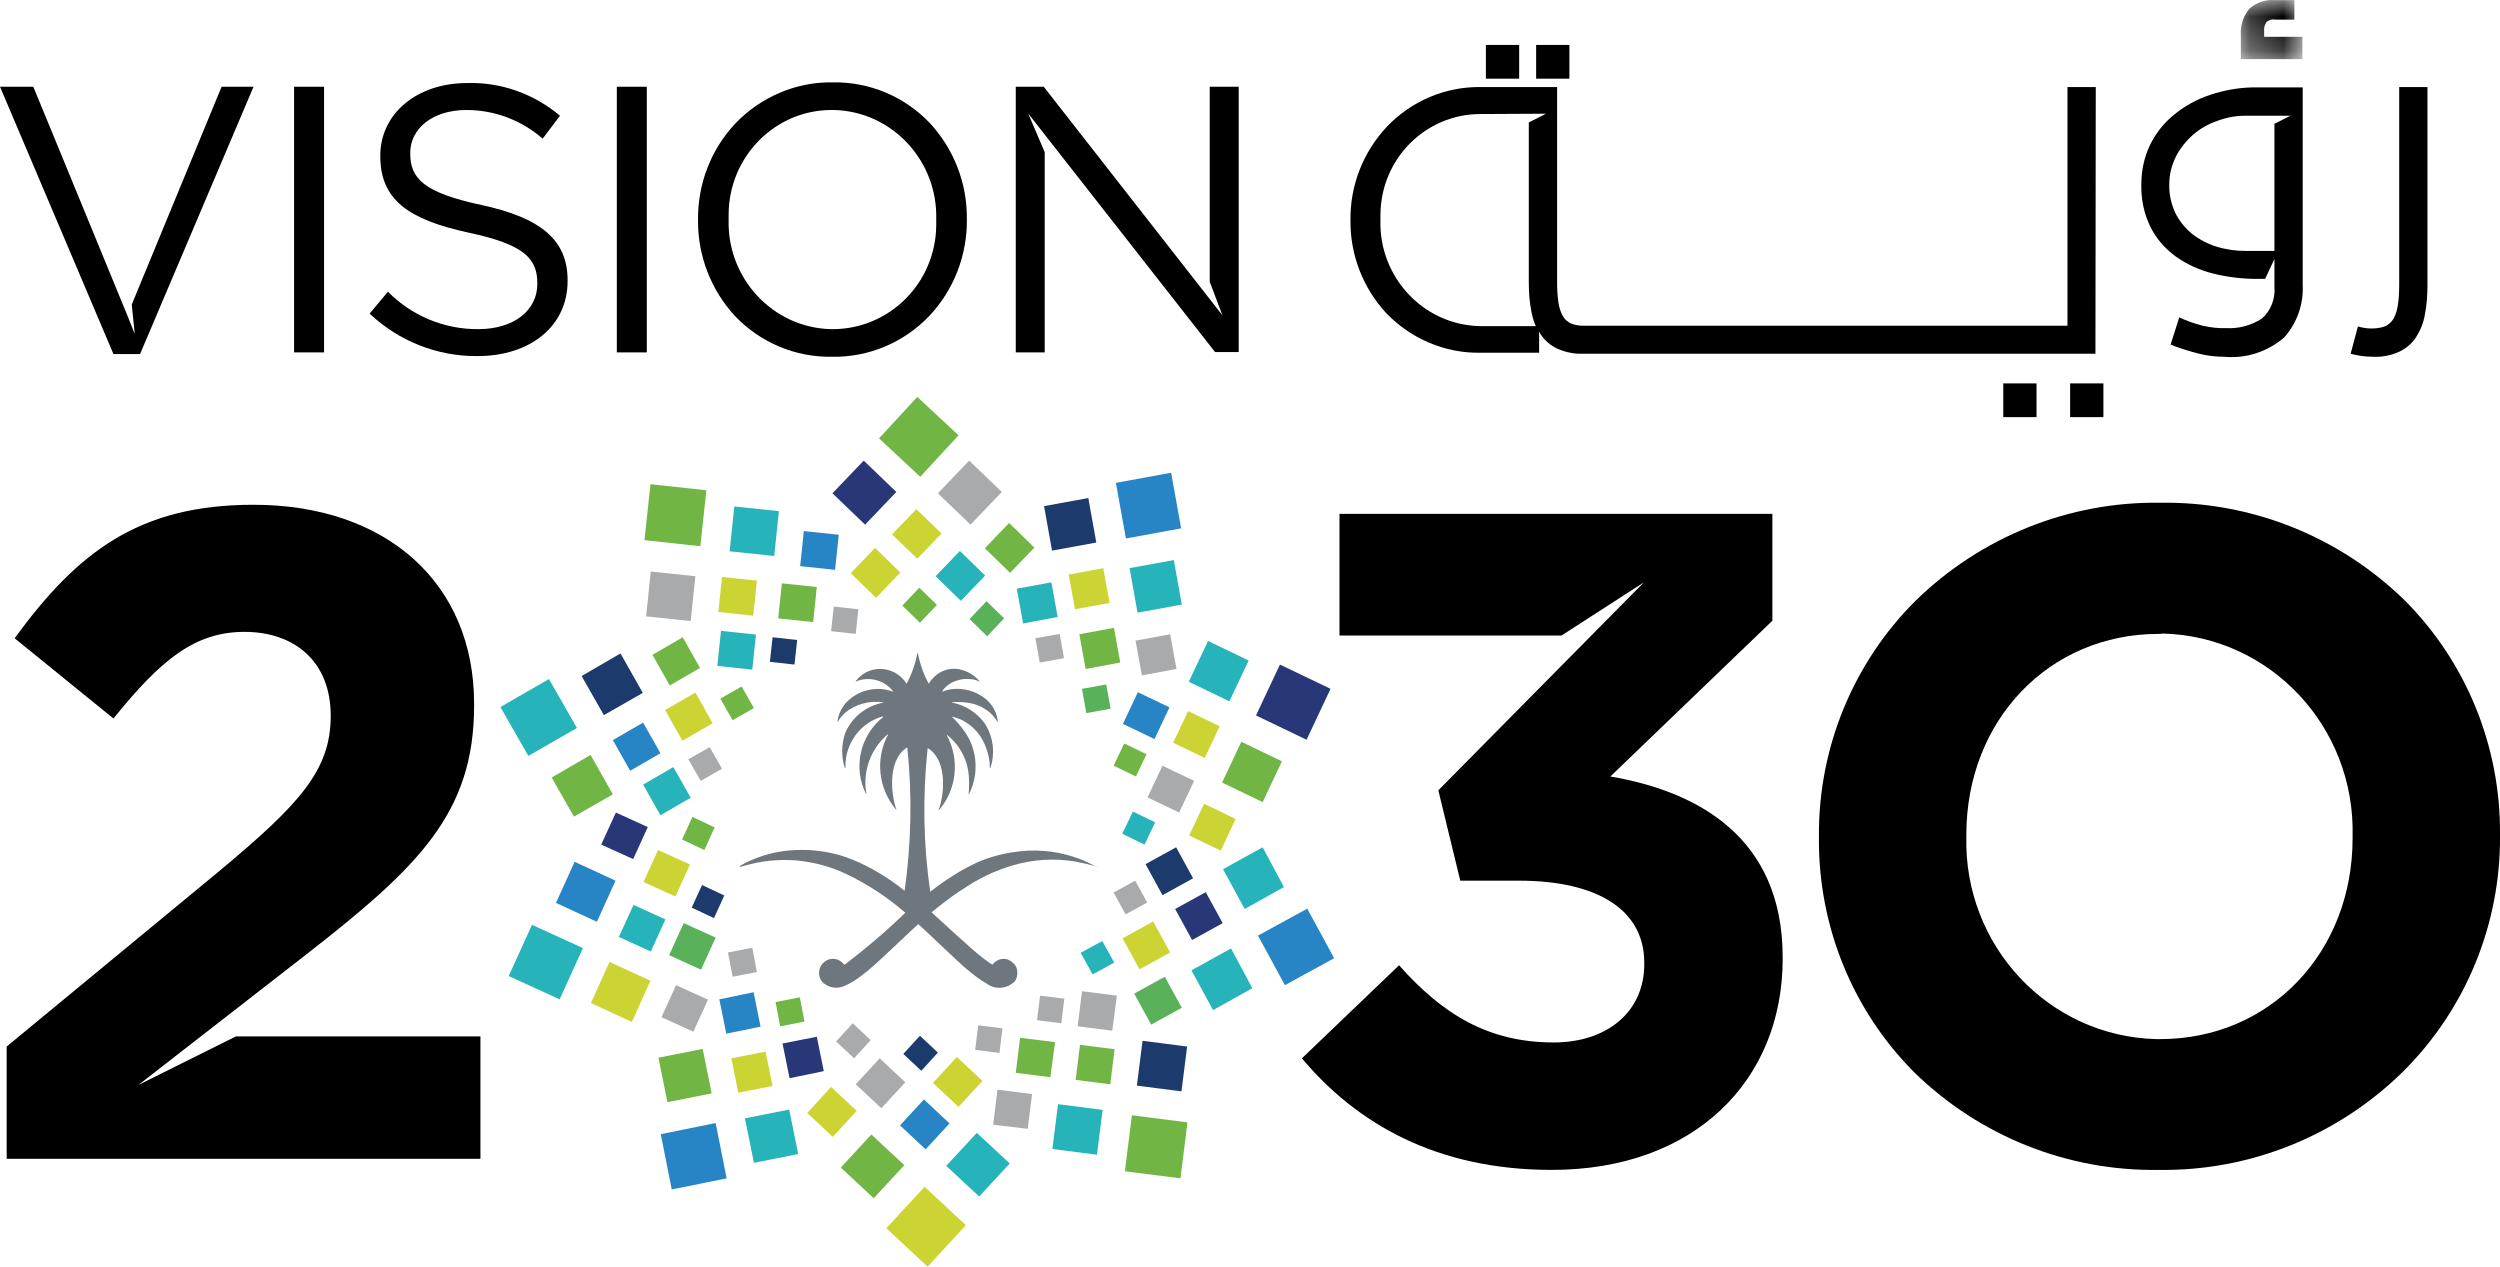 <svg width="75" height="38" viewBox="0 0 75 38" fill="none" xmlns="http://www.w3.org/2000/svg">
<g clip-path="url(#clip0_397_833)">
<path d="M44.577 2.36H45.575V1.348H44.577V2.36Z" fill="black"/>
<path d="M46.084 2.36H47.082V1.348H46.084V2.36Z" fill="black"/>
<path d="M62.104 12.514H63.102V11.502H62.104V12.514Z" fill="black"/>
<path d="M60.098 12.514H61.096V11.502H60.098V12.514Z" fill="black"/>
<path d="M71.976 10.552C72.175 10.46 72.355 10.309 72.475 10.127C72.605 9.924 72.704 9.692 72.744 9.449C72.804 9.156 72.824 8.852 72.824 8.549V2.612H71.976V8.549C71.976 8.751 71.966 8.954 71.936 9.156C71.916 9.297 71.876 9.429 71.806 9.56C71.746 9.662 71.666 9.732 71.567 9.783C71.437 9.833 71.307 9.854 71.167 9.854C71.097 9.854 71.038 9.854 70.968 9.844C70.888 9.833 70.808 9.813 70.738 9.793L70.519 10.612C70.738 10.673 70.968 10.703 71.207 10.703C71.477 10.713 71.736 10.663 71.976 10.552Z" fill="black"/>
<mask id="mask0_397_833" style="mask-type:luminance" maskUnits="userSpaceOnUse" x="67" y="0" width="3" height="2">
<path d="M69.082 0.003H67.235V1.763H69.082V0.003Z" fill="white"/>
</mask>
<g mask="url(#mask0_397_833)">
<path d="M69.082 1.105H67.924V0.913C67.914 0.822 67.944 0.741 67.994 0.66C68.064 0.6 68.164 0.569 68.254 0.59H68.832V0.003H68.234C67.964 -0.017 67.695 0.074 67.485 0.256C67.295 0.478 67.205 0.772 67.225 1.075V1.773H69.072V1.105H69.082Z" fill="black"/>
</g>
<path d="M66.725 10.703C66.476 10.703 66.216 10.673 65.977 10.612C65.687 10.541 65.398 10.45 65.118 10.339L65.378 9.52C65.608 9.631 65.847 9.712 66.087 9.773C66.316 9.823 66.556 9.854 66.785 9.844C67.165 9.864 67.534 9.763 67.853 9.56C68.123 9.328 68.263 8.964 68.233 8.61V7.77L67.953 8.367H67.724C67.274 8.367 66.825 8.316 66.386 8.205C65.987 8.104 65.608 7.932 65.278 7.699C64.959 7.467 64.699 7.174 64.519 6.82C64.32 6.415 64.23 5.98 64.24 5.535C64.24 5.131 64.32 4.736 64.49 4.372C64.659 4.018 64.899 3.705 65.208 3.452C65.538 3.179 65.907 2.976 66.306 2.845C66.765 2.693 67.244 2.612 67.734 2.622H69.081V8.539C69.111 9.126 68.911 9.692 68.522 10.127C68.023 10.552 67.384 10.764 66.725 10.703ZM67.354 3.472C67.075 3.472 66.795 3.523 66.526 3.624C66.256 3.715 66.007 3.856 65.797 4.038C65.588 4.22 65.408 4.443 65.278 4.696C65.148 4.959 65.078 5.242 65.078 5.535C65.069 5.828 65.138 6.122 65.258 6.385C65.378 6.627 65.548 6.84 65.757 7.012C65.977 7.184 66.226 7.315 66.486 7.396C66.775 7.487 67.075 7.528 67.374 7.528H68.233V3.715L68.712 3.472H67.354Z" fill="black"/>
<path d="M62.863 10.612H47.491C47.232 10.622 46.972 10.572 46.723 10.461C46.523 10.37 46.343 10.218 46.224 10.036C46.214 10.016 46.194 9.995 46.184 9.965L46.174 9.945V10.582H44.417C43.359 10.602 42.331 10.167 41.592 9.399C40.894 8.65 40.504 7.649 40.514 6.617V6.597C40.504 5.555 40.894 4.564 41.602 3.806C42.341 3.027 43.369 2.592 44.437 2.612H46.713V8.468C46.713 8.67 46.723 8.873 46.753 9.075C46.773 9.217 46.813 9.348 46.883 9.48C46.942 9.581 47.022 9.651 47.122 9.702C47.252 9.753 47.382 9.773 47.521 9.773H62.024V2.612H62.873L62.863 10.612ZM44.417 3.421C42.76 3.421 41.423 4.767 41.413 6.445V6.597C41.363 8.306 42.69 9.732 44.367 9.783H46.074C46.014 9.651 45.974 9.51 45.944 9.358C45.884 9.065 45.864 8.761 45.864 8.458V3.674L46.383 3.411L44.417 3.421Z" fill="black"/>
<path d="M36.302 8.478L36.672 9.459L31.312 2.602H30.473V10.572H31.341V4.564L30.843 3.401L36.452 10.562H37.161V2.602H36.292V8.478H36.302Z" fill="black"/>
<path d="M48.31 23.295L53.171 18.622V15.416H40.185V19.067H46.843L49.318 17.469L43.15 23.709L43.808 26.42H45.565C47.931 26.42 49.328 27.3 49.328 28.878V28.928C49.328 30.364 48.2 31.274 46.613 31.274C44.667 31.274 43.289 30.445 41.972 28.958L39.057 31.75C40.704 33.712 43.1 35.097 46.553 35.097C50.835 35.097 53.48 32.417 53.48 28.766V28.716C53.48 25.115 50.925 23.74 48.31 23.295Z" fill="black"/>
<path d="M24.963 10.703C23.865 10.723 22.807 10.278 22.049 9.48C21.33 8.701 20.931 7.669 20.941 6.607V6.587C20.931 5.515 21.33 4.483 22.059 3.705C22.827 2.906 23.885 2.451 24.983 2.471C26.081 2.451 27.139 2.896 27.898 3.695C28.616 4.473 29.016 5.495 29.006 6.567V6.587C29.016 7.659 28.616 8.691 27.888 9.469C27.129 10.268 26.071 10.723 24.963 10.703ZM24.963 3.3C23.256 3.29 21.869 4.696 21.859 6.425V6.587C21.809 8.347 23.177 9.823 24.913 9.874H24.983C26.69 9.874 28.078 8.478 28.087 6.749V6.587C28.137 4.827 26.77 3.351 25.033 3.3H24.963Z" fill="black"/>
<path d="M64.759 35.097C62.034 35.138 59.409 34.096 57.443 32.185C55.586 30.334 54.548 27.795 54.568 25.145V25.085C54.548 22.435 55.596 19.886 57.463 18.026C59.429 16.104 62.074 15.042 64.809 15.082C67.534 15.042 70.159 16.084 72.125 17.995C73.982 19.846 75.02 22.384 75 25.024V25.075C75.02 27.724 73.972 30.273 72.105 32.134C70.139 34.076 67.494 35.138 64.759 35.097ZM64.759 19.017C61.475 19.017 58.99 21.606 58.99 25.044V25.095C58.91 28.372 61.455 31.092 64.689 31.173H64.809C68.093 31.173 70.578 28.584 70.578 25.145V25.085C70.658 21.808 68.113 19.087 64.879 19.006C64.839 19.017 64.799 19.017 64.759 19.017Z" fill="black"/>
<path d="M18.505 10.572H19.404V2.602H18.505V10.572Z" fill="black"/>
<path d="M4.152 32.549L4.971 31.912L9.173 28.645C12.577 25.995 14.223 24.387 14.223 21.161V21.11C14.223 17.49 11.588 15.143 7.606 15.143C4.172 15.143 2.336 16.549 0.439 19.148L3.404 21.555C4.831 19.785 5.849 18.956 7.336 18.956C8.824 18.956 9.922 19.836 9.922 21.474C9.922 23.113 8.983 24.124 6.598 26.116L0.2 31.396V34.764H14.413V31.092H7.077L4.152 32.549Z" fill="black"/>
<path d="M4.202 10.622L7.606 2.602H6.648L3.953 9.136L4.042 10.016L3.823 9.469L1.487 3.786L0.998 2.602H0L3.404 10.622H4.202Z" fill="black"/>
<path d="M8.823 10.572H9.722V2.602H8.823V10.572Z" fill="black"/>
<path d="M14.453 6.152C12.706 5.778 12.307 5.353 12.307 4.605V4.584C12.307 3.866 12.966 3.3 13.994 3.3C14.832 3.3 15.641 3.603 16.28 4.16L16.799 3.472C16.02 2.815 15.032 2.461 14.014 2.491C12.507 2.491 11.409 3.411 11.409 4.665V4.686C11.409 5.99 12.247 6.587 14.064 6.981C15.731 7.335 16.12 7.76 16.12 8.498V8.519C16.12 9.308 15.421 9.874 14.353 9.874C13.335 9.884 12.357 9.479 11.638 8.751L11.089 9.409C11.968 10.238 13.126 10.693 14.323 10.683C15.9 10.683 17.028 9.793 17.028 8.428V8.407C17.028 7.194 16.22 6.536 14.453 6.152Z" fill="black"/>
<path d="M25.912 13.818L26.89 14.759L25.952 15.74L24.973 14.799L25.912 13.818Z" fill="#273777"/>
<path d="M28.137 14.799L29.116 15.74L30.054 14.759L29.076 13.818L28.137 14.799Z" fill="#A9AAAC"/>
<path d="M26.76 16.033L27.519 16.761L28.247 16.003L27.489 15.275L26.76 16.033Z" fill="#CCD433"/>
<path d="M29.545 16.448L30.303 17.186L31.032 16.428L30.274 15.689L29.545 16.448Z" fill="#71B545"/>
<path d="M25.523 17.196L26.281 17.935L27.01 17.176L26.251 16.438L25.523 17.196Z" fill="#CCD433"/>
<path d="M28.068 17.287L28.826 18.026L29.555 17.267L28.796 16.529L28.068 17.287Z" fill="#26B3BA"/>
<path d="M27.07 18.167L27.599 18.683L28.108 18.147L27.579 17.631L27.07 18.167Z" fill="#71B545"/>
<path d="M29.086 18.572L29.615 19.087L30.124 18.551L29.595 18.036L29.086 18.572Z" fill="#59B15A"/>
<path d="M33.477 14.486L33.777 16.154L35.434 15.851L35.134 14.182L33.477 14.486Z" fill="#2785C6"/>
<path d="M31.322 15.184L31.561 16.519L32.889 16.276L32.649 14.941L31.322 15.184Z" fill="#1D3A6C"/>
<path d="M33.887 17.044L34.126 18.38L35.454 18.137L35.214 16.802L33.887 17.044Z" fill="#26B3BA"/>
<path d="M32.06 17.237L32.25 18.278L33.288 18.086L33.098 17.045L32.06 17.237Z" fill="#CCD433"/>
<path d="M34.066 19.219L34.256 20.261L35.294 20.069L35.105 19.027L34.066 19.219Z" fill="#A9AAAC"/>
<path d="M30.503 17.661L30.693 18.703L31.731 18.511L31.541 17.469L30.503 17.661Z" fill="#26B3BA"/>
<path d="M32.38 19.027L32.569 20.069L33.607 19.876L33.418 18.835L32.38 19.027Z" fill="#71B545"/>
<path d="M31.062 19.148L31.192 19.876L31.92 19.745L31.791 19.017L31.062 19.148Z" fill="#A9AAAC"/>
<path d="M32.459 20.665L32.589 21.393L33.318 21.262L33.188 20.534L32.459 20.665Z" fill="#59B15A"/>
<path d="M38.398 19.937L37.68 21.464L39.197 22.192L39.916 20.665L38.398 19.937Z" fill="#273777"/>
<path d="M36.242 19.229L35.663 20.453L36.881 21.04L37.46 19.816L36.242 19.229Z" fill="#26B3BA"/>
<path d="M37.24 22.253L36.662 23.477L37.879 24.063L38.458 22.84L37.24 22.253Z" fill="#71B545"/>
<path d="M35.644 21.333L35.194 22.283L36.143 22.739L36.592 21.788L35.644 21.333Z" fill="#CCD433"/>
<path d="M36.123 24.114L35.673 25.065L36.622 25.52L37.071 24.569L36.123 24.114Z" fill="#CCD433"/>
<path d="M34.136 20.766L33.687 21.717L34.635 22.172L35.084 21.221L34.136 20.766Z" fill="#2785C6"/>
<path d="M34.875 22.971L34.426 23.922L35.374 24.377L35.823 23.426L34.875 22.971Z" fill="#A9AAAC"/>
<path d="M33.727 22.304L33.408 22.971L34.077 23.295L34.396 22.627L33.727 22.304Z" fill="#71B545"/>
<path d="M33.987 24.347L33.667 25.014L34.336 25.338L34.655 24.67L33.987 24.347Z" fill="#26B3BA"/>
<path d="M39.217 27.259L37.739 28.068L38.548 29.555L40.025 28.746L39.217 27.259Z" fill="#2785C6"/>
<path d="M37.879 25.419L36.691 26.076L37.34 27.269L38.518 26.612L37.879 25.419Z" fill="#26B3BA"/>
<path d="M36.931 28.453L35.743 29.11L36.392 30.304L37.57 29.646L36.931 28.453Z" fill="#26B3BA"/>
<path d="M36.172 26.764L35.254 27.27L35.763 28.2L36.681 27.694L36.172 26.764Z" fill="#273777"/>
<path d="M34.945 29.302L34.026 29.808L34.535 30.738L35.454 30.233L34.945 29.302Z" fill="#59B15A"/>
<path d="M35.284 25.419L34.366 25.924L34.875 26.855L35.793 26.349L35.284 25.419Z" fill="#1D3A6C"/>
<path d="M34.596 27.644L33.677 28.149L34.186 29.08L35.105 28.574L34.596 27.644Z" fill="#CCD433"/>
<path d="M34.056 26.42L33.408 26.774L33.767 27.431L34.416 27.077L34.056 26.42Z" fill="#A9AAAC"/>
<path d="M33.068 28.23L32.419 28.584L32.779 29.232L33.428 28.878L33.068 28.23Z" fill="#26B3BA"/>
<path d="M35.624 33.671L33.957 33.459L33.747 35.138L35.414 35.35L35.624 33.671Z" fill="#71B545"/>
<path d="M35.614 31.396L34.276 31.224L34.106 32.569L35.444 32.741L35.614 31.396Z" fill="#1D3A6C"/>
<path d="M33.078 33.297L31.741 33.125L31.571 34.47L32.909 34.642L33.078 33.297Z" fill="#26B3BA"/>
<path d="M33.438 31.477L32.4 31.345L32.27 32.397L33.308 32.529L33.438 31.477Z" fill="#71B545"/>
<path d="M30.962 32.822L29.924 32.69L29.794 33.742L30.832 33.864L30.962 32.822Z" fill="#A9AAAC"/>
<path d="M33.507 29.869L32.459 29.737L32.33 30.789L33.368 30.921L33.507 29.869Z" fill="#A9AAAC"/>
<path d="M31.651 31.264L30.603 31.133L30.473 32.185L31.511 32.316L31.651 31.264Z" fill="#71B545"/>
<path d="M31.93 29.96L31.202 29.869L31.112 30.607L31.84 30.698L31.93 29.96Z" fill="#A9AAAC"/>
<path d="M30.074 30.85L29.345 30.759L29.255 31.497L29.984 31.588L30.074 30.85Z" fill="#A9AAAC"/>
<path d="M28.976 36.756L27.738 35.603L26.59 36.847L27.828 38L28.976 36.756Z" fill="#CCD433"/>
<path d="M28.756 13.06L27.519 11.907L26.371 13.151L27.608 14.304L28.756 13.06Z" fill="#71B545"/>
<path d="M30.293 34.905L29.305 33.985L28.387 34.976L29.375 35.896L30.293 34.905Z" fill="#26B3BA"/>
<path d="M27.129 34.956L26.141 34.035L25.223 35.026L26.211 35.947L27.129 34.956Z" fill="#71B545"/>
<path d="M28.487 33.702L27.718 32.984L27 33.762L27.768 34.48L28.487 33.702Z" fill="#2785C6"/>
<path d="M25.702 33.327L24.933 32.609L24.215 33.388L24.983 34.106L25.702 33.327Z" fill="#CCD433"/>
<path d="M29.475 32.427L28.706 31.709L27.988 32.488L28.756 33.206L29.475 32.427Z" fill="#CCD433"/>
<path d="M27.159 32.468L26.391 31.75L25.672 32.529L26.441 33.247L27.159 32.468Z" fill="#A9AAAC"/>
<path d="M28.137 31.578L27.598 31.072L27.099 31.618L27.638 32.124L28.137 31.578Z" fill="#1D3A6C"/>
<path d="M26.121 31.204L25.582 30.698L25.083 31.244L25.622 31.75L26.121 31.204Z" fill="#A9AAAC"/>
<path d="M21.799 35.35L21.47 33.691L19.823 34.025L20.152 35.684L21.799 35.35Z" fill="#2785C6"/>
<path d="M23.945 34.622L23.676 33.287L22.348 33.55L22.618 34.885L23.945 34.622Z" fill="#26B3BA"/>
<path d="M21.35 32.802L21.081 31.467L19.753 31.73L20.023 33.065L21.35 32.802Z" fill="#71B545"/>
<path d="M23.177 32.579L22.967 31.547L21.939 31.75L22.149 32.781L23.177 32.579Z" fill="#CCD433"/>
<path d="M24.714 32.134L24.504 31.102L23.476 31.305L23.686 32.346L24.714 32.134Z" fill="#273777"/>
<path d="M22.817 30.799L22.608 29.767L21.58 29.98L21.789 31.011L22.817 30.799Z" fill="#2785C6"/>
<path d="M24.135 30.647L23.995 29.919L23.267 30.061L23.406 30.789L24.135 30.647Z" fill="#71B545"/>
<path d="M22.707 29.161L22.568 28.433L21.839 28.574L21.979 29.302L22.707 29.161Z" fill="#A9AAAC"/>
<path d="M16.789 29.98L17.487 28.443L15.96 27.745L15.261 29.282L16.789 29.98Z" fill="#26B3BA"/>
<path d="M18.954 30.657L19.514 29.424L18.286 28.857L17.727 30.091L18.954 30.657Z" fill="#CCD433"/>
<path d="M17.907 27.654L18.466 26.42L17.238 25.854L16.679 27.087L17.907 27.654Z" fill="#2785C6"/>
<path d="M19.524 28.544L19.963 27.583L19.005 27.148L18.565 28.109L19.524 28.544Z" fill="#26B3BA"/>
<path d="M20.801 30.951L21.24 29.99L20.282 29.555L19.843 30.516L20.801 30.951Z" fill="#A9AAAC"/>
<path d="M18.995 25.773L19.434 24.812L18.476 24.377L18.036 25.338L18.995 25.773Z" fill="#273777"/>
<path d="M21.031 29.09L21.47 28.129L20.512 27.694L20.073 28.655L21.031 29.09Z" fill="#59B15A"/>
<path d="M20.262 26.895L20.701 25.934L19.743 25.5L19.304 26.46L20.262 26.895Z" fill="#CCD433"/>
<path d="M21.42 27.543L21.729 26.865L21.061 26.551L20.751 27.229L21.42 27.543Z" fill="#1D3A6C"/>
<path d="M21.131 25.5L21.44 24.822L20.771 24.508L20.462 25.186L21.131 25.5Z" fill="#71B545"/>
<path d="M15.85 22.678L17.308 21.838L16.469 20.372L15.012 21.211L15.85 22.678Z" fill="#26B3BA"/>
<path d="M17.218 24.498L18.386 23.831L17.717 22.648L16.549 23.325L17.218 24.498Z" fill="#71B545"/>
<path d="M18.116 21.454L19.284 20.787L18.615 19.603L17.448 20.281L18.116 21.454Z" fill="#1D3A6C"/>
<path d="M18.905 23.123L19.813 22.597L19.294 21.677L18.386 22.203L18.905 23.123Z" fill="#2785C6"/>
<path d="M20.093 20.564L21.001 20.038L20.482 19.118L19.573 19.644L20.093 20.564Z" fill="#71B545"/>
<path d="M19.813 24.458L20.721 23.932L20.202 23.012L19.294 23.538L19.813 24.458Z" fill="#26B3BA"/>
<path d="M20.472 22.223L21.38 21.697L20.861 20.776L19.953 21.302L20.472 22.223Z" fill="#CCD433"/>
<path d="M21.021 23.426L21.66 23.062L21.29 22.415L20.651 22.779L21.021 23.426Z" fill="#A9AAAC"/>
<path d="M21.979 21.606L22.618 21.242L22.248 20.594L21.61 20.959L21.979 21.606Z" fill="#71B545"/>
<path d="M19.334 16.205L21.011 16.387L21.191 14.708L19.514 14.526L19.334 16.205Z" fill="#71B545"/>
<path d="M19.384 18.491L20.721 18.632L20.861 17.287L19.523 17.146L19.384 18.491Z" fill="#A9AAAC"/>
<path d="M21.889 16.539L23.227 16.68L23.366 15.335L22.029 15.194L21.889 16.539Z" fill="#26B3BA"/>
<path d="M21.55 18.359L22.598 18.471L22.708 17.419L21.66 17.308L21.55 18.359Z" fill="#CCD433"/>
<path d="M24.005 16.984L25.053 17.095L25.163 16.043L24.115 15.932L24.005 16.984Z" fill="#2785C6"/>
<path d="M21.52 19.977L22.568 20.089L22.678 19.037L21.63 18.926L21.52 19.977Z" fill="#26B3BA"/>
<path d="M23.346 18.552L24.395 18.663L24.504 17.611L23.456 17.5L23.346 18.552Z" fill="#71B545"/>
<path d="M23.097 19.856L23.835 19.937L23.915 19.199L23.177 19.118L23.097 19.856Z" fill="#1D3A6C"/>
<path d="M24.933 18.936L25.672 19.017L25.752 18.278L25.013 18.198L24.933 18.936Z" fill="#A9AAAC"/>
<path d="M32.869 25.995C32.659 25.874 32.429 25.773 32.2 25.702C31.611 25.51 30.982 25.469 30.363 25.57C30.094 25.611 29.824 25.682 29.565 25.773L29.485 25.803C29.345 25.854 29.206 25.924 29.066 25.995C28.946 26.056 28.826 26.127 28.706 26.197C28.427 26.369 28.157 26.551 27.908 26.754C27.698 25.328 27.678 23.881 27.828 22.455C27.828 22.455 27.828 22.445 27.838 22.445C28.477 22.85 28.297 23.972 28.157 24.296C28.157 24.306 28.168 24.306 28.168 24.306C28.706 23.679 28.796 22.789 28.407 22.061C28.407 22.054 28.41 22.051 28.417 22.051C28.527 22.142 28.617 22.233 28.706 22.344C28.916 22.617 29.046 22.951 29.066 23.295C29.076 23.436 29.076 23.578 29.066 23.73C29.066 23.76 29.056 23.79 29.056 23.821C29.056 23.827 29.059 23.831 29.066 23.831C29.335 23.305 29.335 22.678 29.066 22.152C28.966 21.97 28.846 21.808 28.706 21.656C28.666 21.606 28.617 21.565 28.567 21.515V21.505C28.567 21.494 28.567 21.505 28.577 21.505C28.627 21.515 28.666 21.525 28.716 21.545C28.846 21.585 28.966 21.656 29.076 21.737C29.305 21.909 29.475 22.142 29.575 22.415C29.655 22.617 29.695 22.819 29.695 23.032C29.695 23.032 29.695 23.042 29.705 23.042C29.715 23.042 29.715 23.042 29.715 23.032C29.854 22.607 29.804 22.152 29.585 21.768C29.455 21.565 29.285 21.404 29.086 21.282C28.976 21.211 28.856 21.161 28.726 21.12C28.666 21.1 28.617 21.09 28.557 21.08C28.547 21.08 28.547 21.07 28.557 21.07C28.617 21.06 28.677 21.06 28.726 21.06C28.846 21.06 28.966 21.07 29.086 21.09C29.265 21.12 29.435 21.191 29.585 21.292C29.724 21.383 29.834 21.505 29.924 21.656C29.924 21.666 29.934 21.656 29.934 21.656C29.914 21.393 29.784 21.151 29.585 20.979C29.435 20.857 29.265 20.766 29.086 20.716C28.966 20.685 28.846 20.665 28.726 20.665C28.577 20.665 28.417 20.685 28.277 20.746C28.271 20.746 28.267 20.743 28.267 20.736C28.377 20.574 28.537 20.463 28.726 20.412C28.846 20.372 28.966 20.362 29.086 20.372C29.186 20.372 29.285 20.402 29.375 20.443H29.385V20.433C29.295 20.331 29.195 20.25 29.086 20.19C28.976 20.129 28.856 20.089 28.726 20.069C28.377 20.028 28.048 20.2 27.868 20.503H27.858C27.818 20.433 27.778 20.342 27.738 20.261C27.648 20.048 27.579 19.826 27.539 19.603C27.539 19.603 27.539 19.593 27.529 19.593C27.529 19.593 27.519 19.593 27.519 19.603C27.479 19.826 27.409 20.048 27.319 20.261C27.279 20.342 27.249 20.422 27.199 20.503H27.189C26.92 20.069 26.341 19.937 25.912 20.21C25.822 20.271 25.732 20.352 25.672 20.433V20.443H25.682C26.071 20.281 26.53 20.402 26.79 20.736V20.746H26.78C26.281 20.564 25.722 20.706 25.363 21.1C25.233 21.262 25.143 21.454 25.123 21.656C25.123 21.666 25.133 21.666 25.133 21.656C25.193 21.555 25.263 21.464 25.353 21.383C25.672 21.12 26.091 21.009 26.501 21.07C26.511 21.07 26.511 21.08 26.501 21.08C25.991 21.171 25.552 21.515 25.353 22C25.243 22.334 25.233 22.698 25.343 23.032C25.343 23.032 25.343 23.042 25.353 23.042C25.363 23.042 25.363 23.042 25.363 23.032V23.001C25.353 22.304 25.812 21.677 26.481 21.494C26.481 21.494 26.491 21.494 26.491 21.505V21.515C25.802 22.061 25.582 23.032 25.982 23.821H25.991V23.811C25.872 23.143 26.121 22.465 26.63 22.03C26.637 22.03 26.64 22.034 26.64 22.041C26.251 22.769 26.351 23.659 26.88 24.286C26.88 24.296 26.89 24.286 26.89 24.276C26.76 23.952 26.58 22.829 27.209 22.425H27.219C27.369 23.861 27.339 25.297 27.139 26.723C26.66 26.339 26.131 26.015 25.562 25.783C25.492 25.762 25.433 25.732 25.373 25.712C24.894 25.55 24.384 25.479 23.885 25.5C23.346 25.52 22.827 25.651 22.348 25.894C22.288 25.924 22.238 25.955 22.199 25.975C22.192 25.982 22.192 25.988 22.199 25.995C22.199 25.995 22.209 26.005 22.219 26.005C22.268 25.995 22.308 25.975 22.358 25.965C22.857 25.823 23.376 25.773 23.895 25.813C24.415 25.864 24.913 25.995 25.383 26.218C26.021 26.521 26.62 26.915 27.159 27.381C26.6 27.927 26.002 28.433 25.383 28.908C25.363 28.918 25.343 28.928 25.323 28.938C25.183 28.746 24.924 28.706 24.744 28.847C24.664 28.908 24.604 28.989 24.584 29.09C24.554 29.221 24.584 29.353 24.664 29.454C24.854 29.646 25.143 29.687 25.383 29.555C25.902 29.333 26.55 28.645 27.349 27.907C27.419 27.846 27.479 27.785 27.549 27.724C27.619 27.785 27.678 27.846 27.748 27.907C28.108 28.24 28.437 28.564 28.736 28.837C28.856 28.948 28.976 29.059 29.096 29.151C29.255 29.282 29.415 29.403 29.595 29.505C29.834 29.687 30.164 29.676 30.393 29.484C30.403 29.474 30.413 29.464 30.433 29.454C30.513 29.353 30.533 29.221 30.513 29.09C30.493 29.009 30.453 28.938 30.393 28.888C30.343 28.837 30.273 28.797 30.204 28.776C30.044 28.736 29.874 28.807 29.774 28.938C29.715 28.908 29.655 28.867 29.605 28.827C29.435 28.706 29.265 28.564 29.106 28.422C28.996 28.321 28.876 28.21 28.746 28.099C28.497 27.876 28.227 27.623 27.948 27.37C28.207 27.158 28.477 26.946 28.746 26.764C28.866 26.683 28.986 26.612 29.106 26.531C29.265 26.43 29.435 26.349 29.605 26.258C29.864 26.137 30.124 26.035 30.403 25.955C31.002 25.783 31.621 25.742 32.24 25.843C32.459 25.884 32.679 25.934 32.899 25.995C32.909 25.995 32.919 25.995 32.919 25.985C32.879 26.005 32.879 25.995 32.869 25.995Z" fill="#6F777E"/>
</g>
<defs>
<clipPath id="clip0_397_833">
<rect width="75" height="38" fill="white"/>
</clipPath>
</defs>
</svg>
